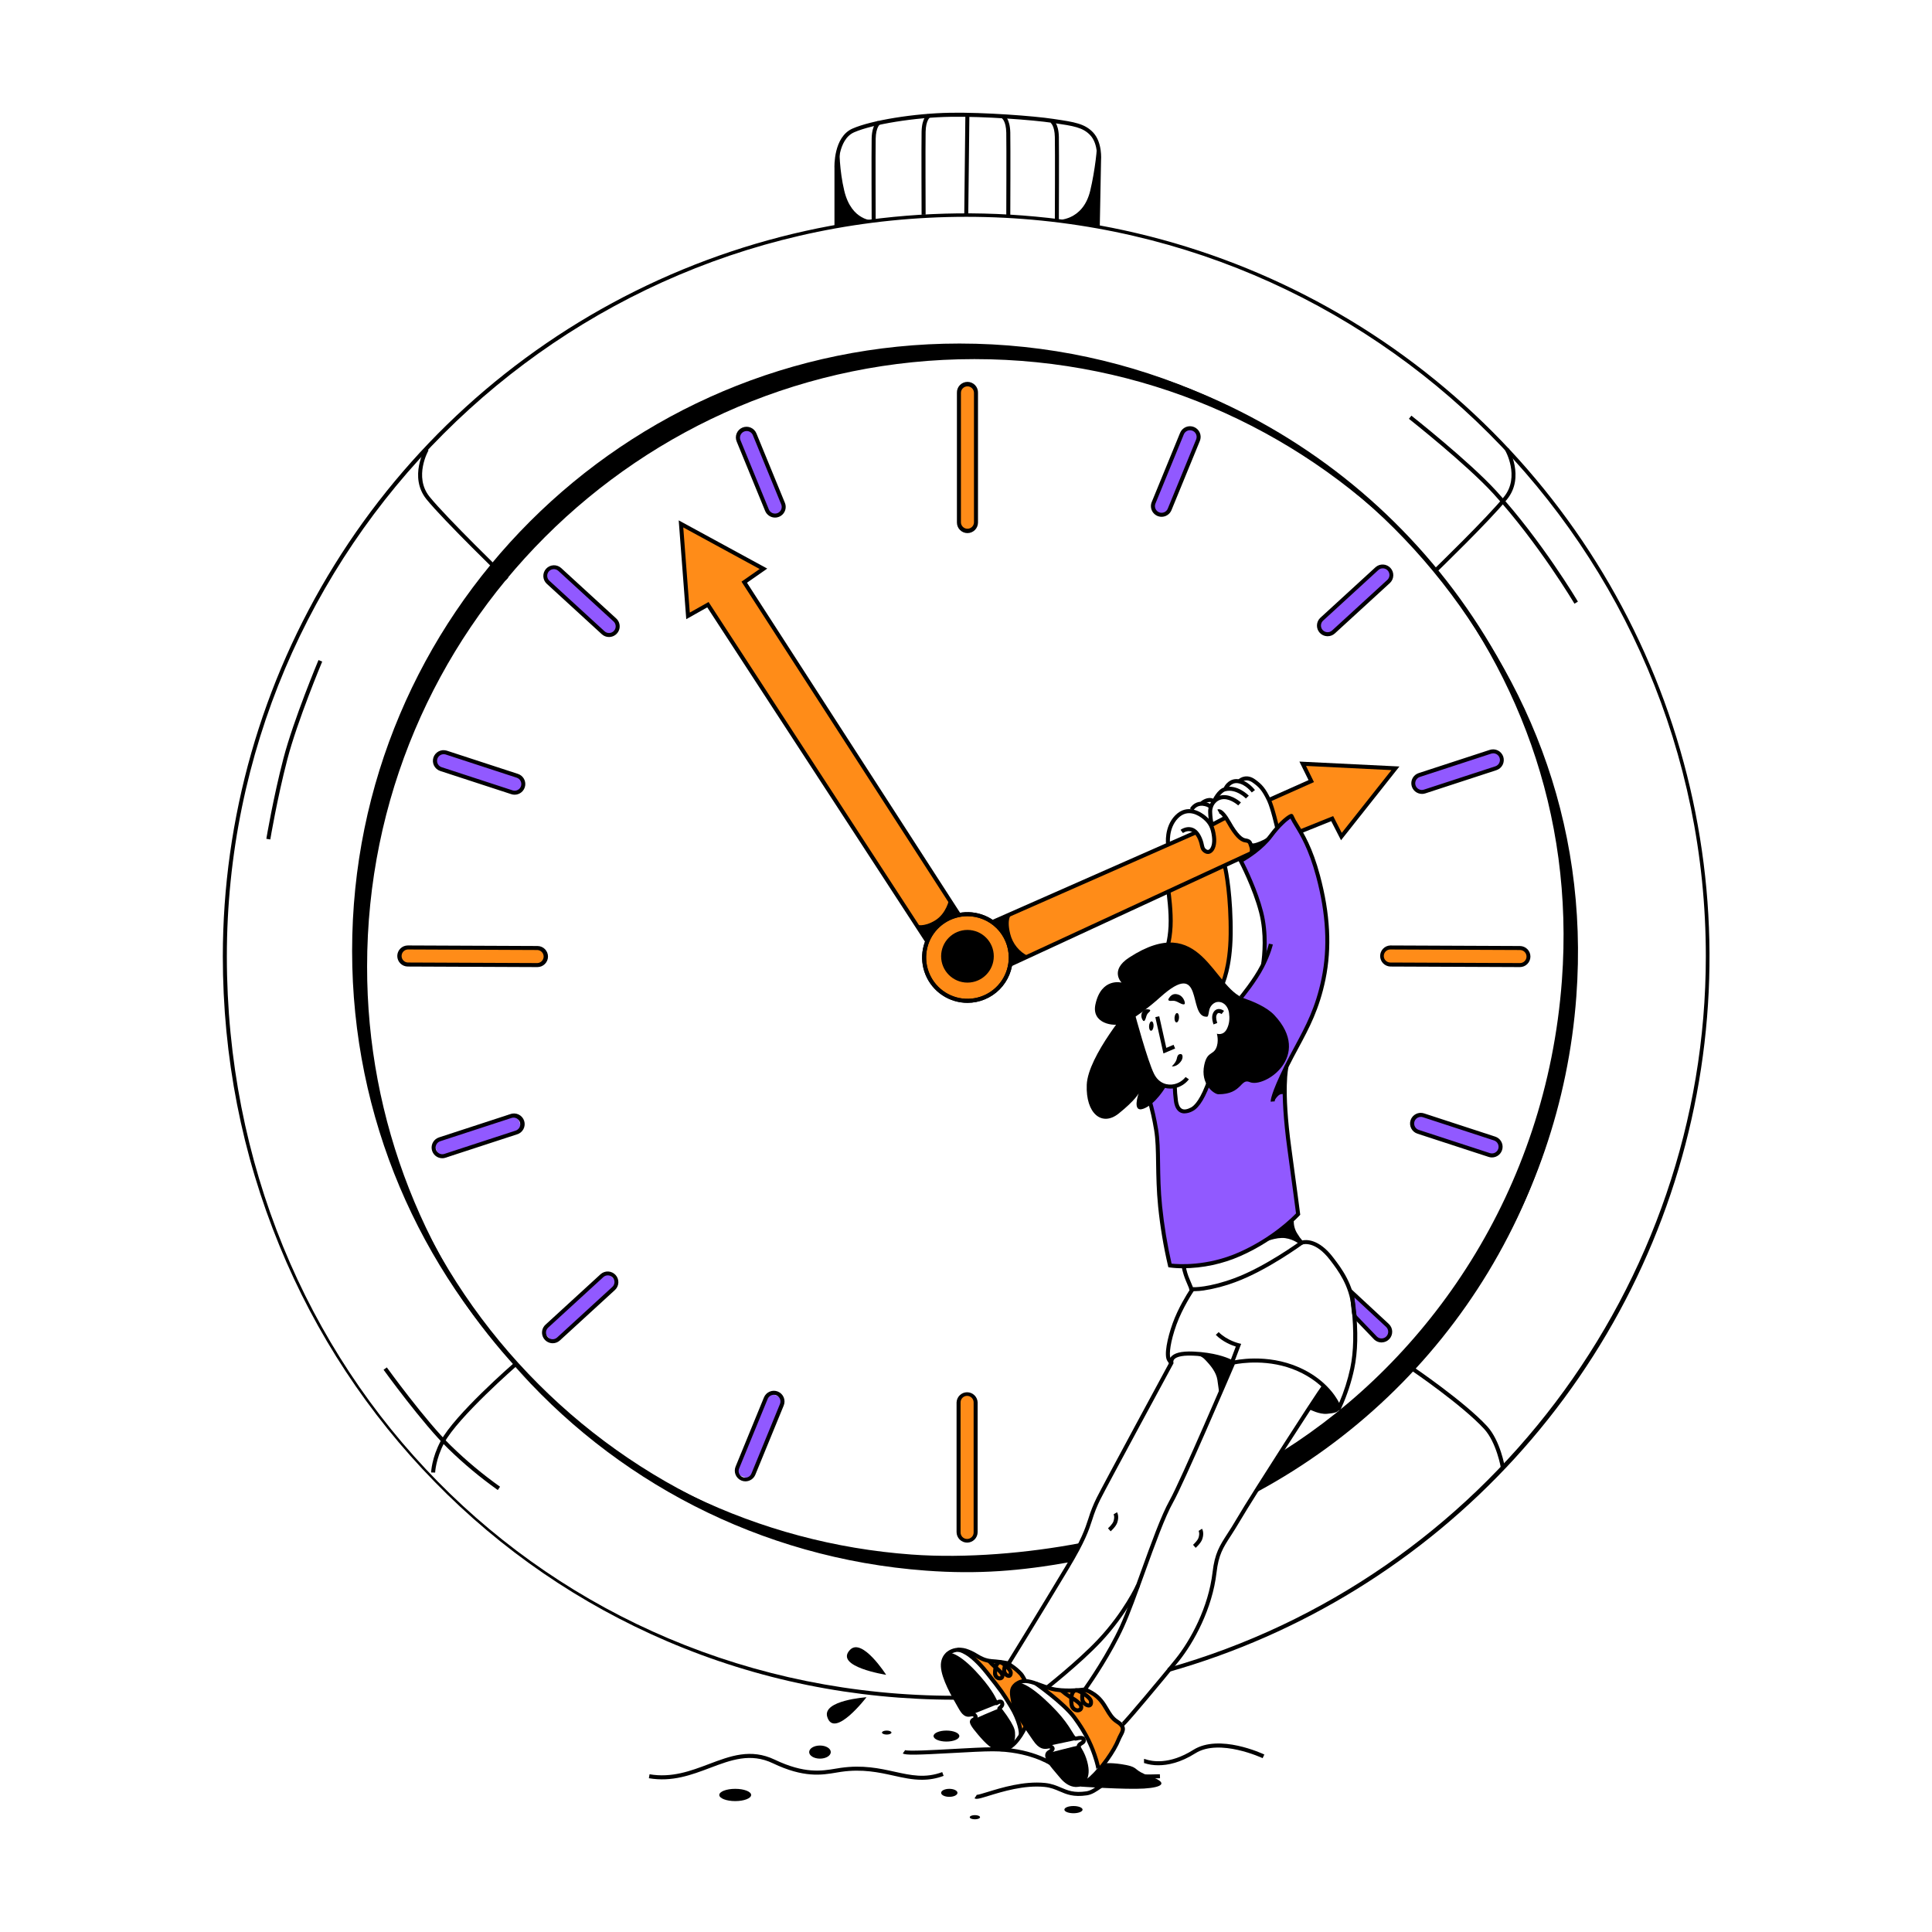 <svg version="1.1" id="Layer_1" xmlns="http://www.w3.org/2000/svg" xmlns:xlink="http://www.w3.org/1999/xlink" x="0px" y="0px" viewBox="0 0 3000 3000" style="enable-background:new 0 0 3000 3000;" xml:space="preserve">
<path style="fill:#9159FF;" d="M1822.07,1686.86c-2.15,0.27-14.32-2.16-15.26-0.84c-0.93,1.33-22.48,29.01-22.48,29.01
	s8.87,10.77,10.35,35.42c1.48,24.64,2.63,57.64,4.37,86.73c1.75,29.09,4.12,54.64,6.92,71.67c2.81,17.02,10.58,55.27,10.58,55.27
	s37.11,3.94,60.76-1.88c23.65-5.83,51.82-12.47,70-25.76c18.18-13.29,38.62-26.22,48.53-32.71c9.91-6.5,18.98-17.47,18.98-17.47
	s0.33-29.88-3.71-48.48c-4.03-18.61-10.53-61.78-12.6-85.1c-2.07-23.32-4.54-60.06-4.54-60.06s2.54-34.28,6.02-41.04
	c3.47-6.76,24.6-49.15,34.97-71.85c10.38-22.7,21.44-60.76,23.25-76.34c1.81-15.58,3.54-59.78-0.87-92.92
	c-4.41-33.14-12.75-71.9-19.73-84.37c-6.98-12.46-32.96-59.2-32.96-59.2s-14.98,10.75-22.83,20.52
	c-9.58,11.28-20.12,21.7-31.5,31.16c-8.43,6.74-23.11,17.95-23.11,17.95s17.38,34.46,24.14,57.42c6.76,22.97,9.42,28.27,11.48,59.49
	c2.06,31.22,3.83,34.15-1.17,41.8s-24.15,43.62-25.61,43.87c-1.47,0.25,6.46-12.66-1.56,0.3c-8.02,12.96-9.35,15.3-9.35,15.3
	s33.87-0.42,46.52,21.72c12.65,22.13,23.86,39.23,10.91,64.54c-12.95,25.32-15.3,33.28-32.24,30.63
	c-16.93-2.65-16.34-2.94-25.47,1.17c-9.13,4.11-31.16,19.73-37.09,10.91c-5.94-8.82-8.51-6.98-13.53,3.72
	c-5.01,10.7-10.02,28.76-22.39,34.45c-12.37,5.68-20.75,5.98-23.91-1.37c-3.16-7.36-5.53-34.75-5.53-34.75L1822.07,1686.86z"></path>
<path style="fill:#FF8C18;" d="M1814.2,1384.24c0,0,1.99,28.25,1.96,49.03c0.1,11.55-0.8,23.09-2.71,34.48
	c0,0,29.93-3.27,42.38,10.56c12.44,13.84,42.06,50.59,43.01,47.97c0.95-2.61,1.92-7.79,6.53-31.16s6.23-41.1,5.44-63.22
	c-0.8-22.12-2.21-44.68-4.01-57.55c-1.79-12.87-4.83-28.59-4.83-28.59s33.2-17.14,34.06-16.14s13.59-14.94,5-20.71
	c-8.58-5.76-8.13-1.4-13.86-6.73c-5.74-5.32-23.92-37.9-23.92-35.35c0,2.56-21.81,10.41-21.81,12.16c0,1.74,6.62,18.88,3.89,29.89
	c-2.72,11.02-5.04,15.8-10.9,12.79c-5.86-3-8.84-10.57-11.78-20.59c-2.94-10.02-6.86-9.83-6.86-9.83l-314.71,140.62
	c0,0-13.38-9.66-25.33-10.91c-7.97-0.79-15.98-0.97-23.98-0.54l-336.1-516.411c0,0,31.45-19.864,29.79-20.768l-128.02-69.72
	l10.9,142.821l30.6-16.826l340.86,522.234c0,0-13.56,24.48-1.4,46.31c12.15,21.82,26.2,37.15,42.06,42.42s24.93,5.33,40.04,0
	c15.11-5.33,27.09-12.99,30.91-18.88c3.82-5.89,11.78-12.65,13.26-20.6c0.78-4.45,1.87-8.83,3.24-13.13L1814.2,1384.24z"></path>
<path style="fill:#FF8C18;" d="M1970.45,1242.15l64.62-28.82c1.03-0.45-12.23-27.37-12.23-27.37s143.11,8.16,143.09,8.19
	L2082.9,1299l-14.72-29.6l-49.09,21.66c0,0-13.54-25.27-14.49-24.21c-0.95,1.06-19.71,16.95-19.71,16.95s-3.27-7.18-5.62-14.41
	C1976.91,1262.16,1970.45,1242.15,1970.45,1242.15z"></path>
<path style="fill:#FF8C18;" d="M1500.48,2566.69c0,0,3.52-0.79,17.48,5.31c13.96,6.11,17.62,4.8,30.73,6.72
	c13.1,1.91,14.86,3.24,21.93,7.06c7.08,3.81,18.47,16.23,20.77,20.42c2.31,4.19-7.79,1.15-11.39,7.45
	c-4.52,7.42-6.72,16.01-6.32,24.69c0.32,11.03,19.07,42.07,18.69,42.74c-0.37,0.67-5.93,11-5.93,11s-10.1-32.28-14.32-38.52
	c-4.22-6.23-32.94-45.55-39.42-54.68C1526.22,2589.75,1500.48,2566.69,1500.48,2566.69z"></path>
<path style="fill:#FF8C18;" d="M1613.65,2615.89c0,0,16.44,10.91,26.49,20.26c10.05,9.34,35.6,39.83,44.45,55.37
	c7.28,13.12,13.18,26.96,17.6,41.3c3.91,11.78,3.87,13.94,4.07,13.71s14.41-15.92,20.25-22.84c5.85-6.92,11.98-27.3,14.43-34.01
	c2.45-6.72,5.45-8.46,1.28-11.23c-4.18-2.78-5.44-0.83-13.88-10.33c-8.45-9.51-6.95-15.58-17.61-25.93
	c-10.66-10.34-27.06-17.87-27.06-17.87s-23.7,3.97-35.04,0.14s-25.32-5.44-29.43-7.21
	C1615.09,2615.47,1613.65,2615.89,1613.65,2615.89z"></path>
<path style="fill:#FF8C18;" d="M1514.97,2180.08c0-7.79-6.31-14.1-14.1-14.1s-14.1,6.31-14.1,14.1v198.08
	c0,7.79,6.31,14.1,14.1,14.1s14.1-6.31,14.1-14.1V2180.08z"></path>
<path style="fill:#FF8C18;" d="M1514.97,611.715c0-7.787-6.31-14.1-14.1-14.1s-14.1,6.313-14.1,14.1v198.082
	c0,7.787,6.31,14.1,14.1,14.1s14.1-6.313,14.1-14.1V611.715z"></path>
<path style="fill:#FF8C18;" d="M634.835,1470.71c-7.787,0-14.1,6.31-14.1,14.1c0,7.79,6.313,14.1,14.1,14.1h198.082
	c7.787,0,14.1-6.31,14.1-14.1c0-7.79-6.313-14.1-14.1-14.1H634.835z"></path>
<path style="fill:#FF8C18;" d="M2160.54,1470.71c-7.79,0-14.1,6.31-14.1,14.1c0,7.79,6.31,14.1,14.1,14.1h198.08
	c7.79,0,14.1-6.31,14.1-14.1c0-7.79-6.31-14.1-14.1-14.1H2160.54z"></path>
<path style="fill:#9159FF;" d="M1208.9,2168.46l-7.2-2.95c-5.14-2.11-11.02,0.35-13.13,5.49l-43.99,107.27
	c-2.11,5.15,0.35,11.03,5.49,13.14l7.19,2.95c5.14,2.11,11.02-0.35,13.13-5.5l44-107.27
	C1216.5,2176.45,1214.04,2170.57,1208.9,2168.46z"></path>
<path style="fill:#9159FF;" d="M953.916,1986.92l-5.254-5.73c-3.757-4.09-10.124-4.37-14.221-0.61l-85.456,78.36
	c-4.097,3.76-4.373,10.12-0.616,14.22l5.254,5.73c3.757,4.1,10.124,4.37,14.22,0.62l85.457-78.37
	C957.397,1997.39,957.672,1991.02,953.916,1986.92z"></path>
<path style="fill:#9159FF;" d="M807.193,1743.92l-2.704-7.29c-1.933-5.21-7.725-7.87-12.936-5.93l-108.709,40.32
	c-5.211,1.93-7.869,7.72-5.936,12.93l2.703,7.29c1.933,5.21,7.725,7.87,12.937,5.94l108.708-40.32
	C806.468,1754.93,809.126,1749.13,807.193,1743.92z"></path>
<path style="fill:#9159FF;" d="M809.345,1224.97l2.412-7.39c1.725-5.28-1.16-10.96-6.444-12.69l-114.16-37.27
	c-5.284-1.72-10.966,1.16-12.691,6.45l-2.413,7.39c-1.725,5.28,1.16,10.96,6.444,12.69l114.16,37.27
	C801.938,1233.14,807.62,1230.26,809.345,1224.97z"></path>
<path style="fill:#9159FF;" d="M951.916,983.5l5.255-5.73c3.756-4.097,3.481-10.464-0.616-14.221l-88.511-81.162
	c-4.097-3.756-10.464-3.481-14.22,0.616l-5.255,5.73c-3.756,4.097-3.481,10.464,0.616,14.22l88.511,81.162
	C941.793,987.872,948.16,987.596,951.916,983.5z"></path>
<path style="fill:#9159FF;" d="M1204.42,799.763l7.19-2.95c5.15-2.109,7.6-7.988,5.5-13.131l-45.57-111.108
	c-2.11-5.143-7.99-7.602-13.13-5.492l-7.2,2.95c-5.14,2.109-7.6,7.988-5.49,13.13l45.57,111.108
	C1193.4,799.413,1199.28,801.872,1204.42,799.763z"></path>
<path style="fill:#9159FF;" d="M1795.59,795.521l7.2,2.95c5.14,2.109,11.02-0.35,13.13-5.493l45.57-111.108
	c2.1-5.143-0.35-11.021-5.5-13.131l-7.19-2.95c-5.14-2.109-11.02,0.35-13.13,5.493L1790.1,782.39
	C1787.99,787.533,1790.45,793.412,1795.59,795.521z"></path>
<path style="fill:#9159FF;" d="M2049.85,976.669l5.26,5.73c3.76,4.097,10.12,4.373,14.22,0.616l88.51-81.162
	c4.1-3.757,4.37-10.123,0.62-14.22l-5.26-5.73c-3.76-4.097-10.12-4.373-14.22-0.616l-88.51,81.162
	C2046.37,966.206,2046.1,972.572,2049.85,976.669z"></path>
<path style="fill:#9159FF;" d="M2195.64,1216.28l2.41,7.39c1.73,5.29,7.41,8.17,12.69,6.45l114.16-37.27
	c5.29-1.73,8.17-7.41,6.45-12.69l-2.42-7.39c-1.72-5.29-7.4-8.17-12.69-6.45l-114.16,37.27
	C2196.8,1205.32,2193.91,1211,2195.64,1216.28z"></path>
<path style="fill:#9159FF;" d="M2195.87,1737.05l-2.41,7.39c-1.73,5.28,1.16,10.96,6.44,12.69l114.16,37.27
	c5.28,1.72,10.97-1.16,12.69-6.45l2.41-7.39c1.73-5.28-1.16-10.96-6.44-12.69l-114.16-37.27
	C2203.28,1728.88,2197.59,1731.76,2195.87,1737.05z"></path>
<path style="fill:#9159FF;" d="M2103.27,2046.26l33.71,33.7c1.89,1.89,4.45,2.94,7.12,2.94c2.67,0,5.23-1.05,7.12-2.94l5.48-5.48
	c1.89-1.89,2.95-4.45,2.95-7.12c0-2.67-1.06-5.23-2.95-7.12l-55.24-51.42C2097.55,2004.94,2103.22,2038.3,2103.27,2046.26z"></path>
<path d="M1482.6,2639.29c-155.8,0-306.01-30.52-446.62-90.72c-135.379-57.91-257.995-141.98-360.809-247.39
	c-103.38-105.57-185.31-230.18-241.254-366.94C375.586,1792.23,346,1641.04,346,1484.89c0.122-214.73,60.137-425.16,173.297-607.646
	c113.16-182.487,274.98-329.791,467.267-425.353c192.286-95.562,407.416-135.593,621.206-115.594
	c213.79,20,417.77,99.237,588.99,228.805c171.23,129.568,302.92,304.329,380.27,504.638c77.35,200.31,97.3,418.22,57.59,629.24
	c-39.7,211.02-137.48,406.79-282.34,565.28c-144.87,158.5-331.07,273.45-537.68,331.92l-1.68-6
	c492.15-138.83,835.89-593.34,835.89-1105.29c0-633.183-515.13-1148.238-1148.33-1148.238
	c-633.194,0-1148.232,515.133-1148.232,1148.318c0,643.83,496.514,1148.23,1130.362,1148.23L1482.6,2639.29z"></path>
<path d="M1500.48,2431.13c-187.29,0.1-370.41-55.35-526.18-159.34c-155.772-103.99-277.2-251.85-348.922-424.87
	c-71.721-173.02-90.513-363.42-53.999-547.12c36.514-183.7,126.695-352.446,259.132-484.883S1131.69,592.3,1315.39,555.785
	c183.7-36.514,374.11-17.722,547.12,54c173.02,71.721,320.88,193.149,424.87,348.921c103.99,155.774,159.45,338.884,159.34,526.184
	c0,173.93-46.98,343.52-135.91,490.44c-86.83,143.31-210.26,260.9-357.61,340.68l-2.96-5.48
	c302.41-163.75,490.25-480.11,490.25-825.64c0-518.327-421.68-940.011-940.01-940.011c-518.323,0-939.992,421.684-939.992,940.011
	c0,518.33,421.684,940.01,939.992,940.01c55.97,0.01,111.82-4.94,166.91-14.77l1.09,6.14
	C1613.03,2426.17,1556.81,2431.14,1500.48,2431.13z"></path>
<path d="M570.037,1500.75c0-520.882,422.214-943.127,943.123-943.127c260.93,0,497.09,105.943,667.85,277.197
	c-172.22-185.4-418.13-301.377-691.12-301.377c-520.869,0-943.129,422.214-943.129,943.127c0,259.95,105.179,495.33,275.28,665.91
	C659.779,1968.22,569.711,1738.86,570.037,1500.75z"></path>
<path d="M1676.91,2396.17c-79.66,15.25-176.76,23.96-261.49,17.71c-237.49-17.19-459.597-123.87-621.453-298.51
	c157.59,182.15,384.603,304.39,643.853,323.5c81.02,5.99,147.71,0.41,224.15-13.32L1676.91,2396.17z"></path>
<path d="M2196.9,848.903c158.17,182.877,247.63,412.977,228.43,673.187c-24.26,329.11-207.61,588.59-433.04,730.79l-36.71,57.82
	c273.18-148.01,467.62-430.78,492.16-763.6C2467.82,1274.84,2369.09,1034.29,2196.9,848.903z"></path>
<path d="M1817.19,1690.37c-12.67,0-24.18-7.27-30.6-19.86c-10.36-20.26-29.45-91.22-30.26-94.23l6.02-1.56
	c0.2,0.73,19.72,73.23,29.8,93.03c7.7,15.1,21.21,18.02,31.27,15.73c6.94-1.59,13.14-5.5,17.56-11.09l5.14,3.54
	c-5.29,6.9-12.83,11.73-21.31,13.65C1822.3,1690.12,1819.75,1690.39,1817.19,1690.37z"></path>
<path d="M1839.37,1728.85c-2.37,0.06-4.73-0.48-6.85-1.55c-5.22-2.76-8.57-8.89-9.68-17.73c-0.98-7.62-1.58-15.29-1.79-22.97h6.23
	c0.21,7.44,0.79,14.86,1.75,22.23c0.59,4.68,2.17,10.77,6.39,13c3.24,1.71,7.9,1.01,13.82-2.06c5.08-2.62,15.31-12.15,26.76-46.35
	c0.21-0.69,0.45-1.37,0.74-2.03l2.78,1.39l2.87,1.23c0,0.2-0.23,0.67-0.47,1.39c-9.34,27.67-19.3,44.46-29.82,49.85
	C1848.2,1727.44,1843.84,1728.68,1839.37,1728.85z"></path>
<path d="M1884.35,1590.72c-0.37-1-3.66-9.91-1.23-16.36c1.86-4.87,4.8-6.63,6.97-7.24c5.15-1.45,10.03,2.16,10.56,2.57l-3.79,4.94
	c-0.74-0.56-3.27-2.03-5.09-1.56c-1.12,0.31-2.07,1.56-2.82,3.44c-1.36,3.59,0.42,9.82,1.23,11.92L1884.35,1590.72z"></path>
<path d="M1806.58,1635.79l-12.59-56.38l6.08-1.35l10.96,49.07l11.28-4.77l2.43,5.74L1806.58,1635.79z"></path>
<path d="M1929.57,1550.65l-4.82-3.96c0.22-0.25,21.71-26.48,32.32-47.41c10.61-20.92,13.24-33.82,13.25-33.95l6.13,1.22
	c-0.11,0.56-2.87,13.93-13.82,35.55C1951.67,1523.73,1930.47,1549.56,1929.57,1550.65z"></path>
<path d="M1973.16,1710.72c-0.2-1.56-0.11-12.01,21.81-56.26c5.35-10.77,10.69-20.69,15.85-30.3c17.13-31.86,31.94-59.39,41.3-104.67
	c10-48.3,7.21-100.21-8.49-158.73c-11.3-42.06-24.43-63.66-33.13-77.9c-2.44-3.83-4.68-7.78-6.73-11.84
	c-4.67,3.12-15.83,12.33-27.95,28.7c-14.24,19.23-37.19,33.61-45.01,38.17c4.97,9.79,22,44.54,30.52,77.9
	c8.7,34.01,5.18,68.3,3.26,81.47l-0.09,0.62l-6.23-0.76l0.1-0.75c1.86-12.81,5.29-46.12-3.11-79.04
	c-9.8-38.32-31.16-78.77-31.36-79.17l-1.45-2.73l2.72-1.48c0.28-0.16,29.47-16.06,45.62-37.89c15.19-20.53,30.83-32.84,34.88-32.23
	c0.59,0.07,1.14,0.3,1.61,0.67c0.46,0.36,0.82,0.85,1.03,1.4c2.1,4.79,4.61,9.4,7.49,13.77c8.88,14.58,22.28,36.61,33.81,79.55
	c15.97,59.48,18.7,112.35,8.58,161.61c-9.55,46.16-25.27,75.41-41.91,106.36c-5.14,9.55-10.45,19.45-15.76,30.12
	c-21.25,42.77-21.25,52.5-21.25,52.97h-1.75L1973.16,1710.72z"></path>
<path d="M1836.96,1969.33c-6.92,0.07-13.83-0.35-20.69-1.26l-2.04-0.32l-0.5-2c-7.1-30.42-12.24-61.25-15.39-92.32
	c-2.47-24.92-2.79-46.97-3.12-66.47c-0.3-20.13-0.56-37.52-3.12-52.56c-2.59-15.73-6.11-31.3-10.54-46.63
	c-0.31-1.07-1.14-3.92,1.66-4.89l2.82-0.98l1.14,2.84l-2.38,0.96l2.49-0.57c0,0.12,0.11,0.42,0.25,0.88
	c4.49,15.57,8.07,31.38,10.72,47.37c2.58,15.58,2.83,33.1,3.11,53.48c0.28,19.38,0.61,41.35,3.12,65.97
	c3.08,30.05,8,59.88,14.74,89.33c10,1.11,55.12,4.4,104.85-17.68c51.03-22.64,82.57-54.27,88.39-60.33
	c-0.99-7.57-5.74-44.18-13.37-99.8c-13.18-96.21-4.68-128.04-4.33-129.31l6.01,1.68c-0.09,0.31-8.44,32.33,4.5,126.82
	c8.56,62.43,13.5,100.93,13.54,101.27l0.19,1.42l-0.95,1.05c-0.33,0.38-33.79,37.3-91.45,62.9
	C1898.37,1962.69,1867.84,1969.21,1836.96,1969.33z"></path>
<path d="M1813.76,1477.25l-5.8-2.3c0.57-1.37,5.41-14.02,6.56-36.55c1.16-22.53-3.11-52.01-3.11-52.3l6.23-0.89
	c0.19,1.23,4.33,30.52,3.12,53.51C1819.54,1462.2,1814.34,1475.79,1813.76,1477.25z"></path>
<path d="M1898.58,1534.65l-5.62-2.68l0.1-0.2c2.37-4.57,14.26-29.85,14.8-81.02c0.6-57.35-6.91-97.29-8.81-104.1l6.01-1.67
	c1.93,6.98,9.64,47.75,9.04,105.83C1913.47,1502.09,1902.01,1527.87,1898.58,1534.65z"></path>
<path d="M1914.61,2120.08l-3.21-1.98c-0.19-0.11-19.12-11.39-58.86-13.07c-21.35-0.91-27.72,3.52-29.6,6.23
	c-0.52,0.76-0.86,1.64-0.97,2.56c-0.12,0.92-0.02,1.85,0.3,2.72l-5.44,2.96l-4.13-6.23c-5.73-8.6,0-35.54,8.2-58.42
	c8.53-23.8,22.63-46.09,26.48-51.95c-0.84-1.9-2.51-5.82-5.81-13.83c-5.7-13.81-6.67-22.3-6.7-22.66l6.23-0.67
	c1.2,7.22,3.3,14.25,6.24,20.94c5.35,12.97,6.35,15.05,6.4,15.13l0.78,1.56l-1,1.56c-0.17,0.25-17.28,25.61-26.73,52
	c-9.76,27.21-11.38,45.51-9.49,51.53c0.14-0.24,0.28-0.47,0.45-0.71c4.67-6.79,16.42-9.84,35.09-9.05
	c32.37,1.37,51.41,8.81,58.54,12.25l7.58-20.02c-6.33-1.96-20.16-7.23-31.07-18.14l4.46-4.3c13.05,13.04,31.28,17.37,31.47,17.42
	l3.47,0.8L1914.61,2120.08z"></path>
<path d="M1671.38,2774.76h-1.65c-8.22-0.54-16.01-5.14-23.19-13.66c-1.56-1.78-3.02-3.56-4.52-5.32
	c-11.31-13.24-20.25-23.69-18.94-31.58c0.22-1.28,0.73-2.5,1.49-3.57c0.76-1.06,1.75-1.95,2.89-2.58c1.29-0.71,2.49-1.59,3.55-2.62
	l-0.47-0.15l-0.37-0.1l-0.38-0.18c-0.82-0.05-1.65,0.03-2.46,0.23c-6.34,1.11-13.91,1.12-23.37-12.98
	c-2.01-2.99-4.31-6.23-6.74-9.81c-11.28-16.19-25.3-36.34-27.02-48.92c-0.23-1.7-0.54-3.42-0.84-5.07
	c-1.7-9.49-3.61-20.25,10.19-28.04c11.06-6.23,22.7-2,36.14,3.01c5.75,2.23,11.61,4.17,17.55,5.81c18.19,4.67,43.62,2.02,49.59,1.27
	c5.31-7.54,36.7-52.62,56.62-96.42c9.42-20.75,20.55-51.57,32.32-84.13c15.46-42.85,31.44-87.15,44.34-110.06
	c16.77-29.77,95.34-213.44,96.13-215.2l0.62-1.45l1.56-0.36c2.11-0.51,52.24-12.06,102.97,10.49
	c37.77,16.78,55.59,42.16,62.04,55.01c7.52-17.38,13.3-35.47,17.26-53.98c5.39-25.7,6.05-56.58,2.01-94.43
	c-3.66-34.28-21.03-57.17-32.51-72.28l-0.74-0.95c-23.24-30.6-42.06-24.58-42.84-24.3c-2.09,0.82-4.6,0.46-12.95-12.72
	c-4.44-6.56-6.87-14.26-7.01-22.18c0-0.55,0-1.25,0-1.45l6.09-1.33c0.14,0.85,0.22,1.71,0.22,2.57c0.09,6.81,2.2,13.44,6.05,19.06
	c2.03,3.49,4.41,6.75,7.12,9.75c5.75-1.26,25.77-2.93,48.29,26.83l0.72,0.95c11.92,15.66,29.91,39.32,33.76,75.39
	c4.16,39.04,3.49,69.66-2.12,96.36c-4.38,20.51-10.95,40.49-19.58,59.6c-0.31,0.71-0.64,1.44-0.83,1.9
	c-0.13,0.75-0.52,1.43-1.1,1.91l-1.9,1.56l-2.01-1.56c-0.45-0.28-0.79-0.68-1.01-1.16c-0.21-0.47-0.28-1-0.19-1.52
	c-1.26-5.31-16.72-37.62-61.31-57.42c-43.98-19.56-88.8-12.17-97.48-10.44c-8.07,18.83-79.46,185.4-95.79,214.31
	c-12.65,22.45-28.54,66.51-43.92,109.06c-11.81,32.72-22.98,63.69-32.51,84.68c-18.84,41.43-47.77,83.93-55.86,95.5
	c2.56,1.15,5.05,2.43,7.47,3.84c13.16,7.52,19.22,17.74,24.58,26.76c4.3,7.26,8.03,13.53,14.69,17.78
	c15.19,9.66,11,17.64,6.95,25.33c-1.16,2.08-2.2,4.21-3.11,6.41c-7.22,18.32-26.72,45.64-43.5,60.93
	C1687.88,2770.85,1679.48,2774.76,1671.38,2774.76z M1632.35,2709.33c1.26,0.25,2.42,0.86,3.34,1.74c0.93,0.89,1.59,2.01,1.91,3.26
	c0.62,4.06-3.68,7.15-6.96,9.09c-0.37,0.17-0.68,0.42-0.93,0.74c-0.24,0.31-0.41,0.68-0.48,1.07c-0.82,5.03,8.93,16.45,17.53,26.49
	c1.56,1.77,3.12,3.55,4.55,5.36c6.05,7.16,12.37,11.01,18.84,11.45c6.84,0.47,14.25-2.91,22.03-9.99
	c16.18-14.74,34.97-41.02,41.89-58.59c0.98-2.41,2.1-4.75,3.35-7.03c3.94-7.49,5.58-10.59-4.78-17.14
	c-7.92-5.03-12.19-12.23-16.72-19.85c-5.19-8.75-10.56-17.82-22.31-24.52c-2.76-1.56-4.77-2.59-6.23-3.21v0.27
	c-1.55-0.27-3.02-0.86-4.32-1.73c-7.16,0.87-32.45,3.44-51.41-1.56c-6.15-1.7-12.21-3.7-18.15-6c-12.47-4.67-22.36-8.3-30.91-3.44
	c-9.96,5.67-8.84,11.99-7.12,21.59c0.29,1.71,0.62,3.49,0.87,5.31c1.56,11.1,15.58,31.4,25.96,46.2c2.46,3.55,4.78,6.88,6.8,9.89
	c8.01,11.92,13.08,11.05,17.14,10.33c2.01-0.56,4.14-0.49,6.11,0.2V2709.33z"></path>
<path d="M1555.82,2719.39c-13.79,0-25.19-11.83-37.27-26.04c-11.18-13.13-12.99-17.46-12.46-20.83c0.24-1.05,0.73-2.04,1.42-2.88
	c0.69-0.83,1.56-1.5,2.55-1.95c0.36-0.21,0.72-0.43,1.08-0.68c0.33-0.19,0.6-0.47,0.78-0.81c-0.23-0.35-0.53-0.64-0.88-0.86
	c-0.35-0.22-0.74-0.36-1.15-0.42c-0.61,0.05-1.22,0.14-1.82,0.3c-5.41,1.2-11.75,1.43-18.7-10.91c-0.76-1.35-1.7-2.96-2.74-4.77
	c-8.58-14.8-24.54-42.36-25.63-61.66c-0.54-9.54,2.91-17.75,9.71-23.12c7.66-6.05,18.9-7.79,29.33-4.77
	c6.2,1.97,12.12,4.72,17.61,8.2c6.75,3.95,12.57,7.36,22.67,8.17c8.21,0.56,16.38,1.6,24.47,3.12
	c7.5-12.12,49.64-80.45,89.57-147.04c25.18-41.97,30.51-58.38,35.67-74.24c3.39-11.14,7.7-21.99,12.88-32.42
	c9.5-19.18,112.78-209.94,113.83-211.89l5.48,2.98c-1.04,1.91-104.28,192.58-113.73,211.65c-5.05,10.17-9.25,20.74-12.56,31.6
	c-5.27,16.18-10.7,32.93-36.24,75.5c-43.82,73.1-90.36,148.27-90.78,149.02l-1.22,1.98l-2.24-0.61c0,0-7.71-2.01-25.65-3.43
	c-11.51-0.92-18.52-5.03-25.31-9.02c-5.08-3.21-10.54-5.76-16.25-7.6c-8.51-2.54-17.59-1.12-23.68,3.69
	c-5.24,4.13-7.79,10.31-7.36,17.89c1.01,17.8,16.49,44.52,24.81,58.89c1.05,1.82,1.99,3.44,2.77,4.81c5.3,9.35,8.69,8.63,11.96,7.92
	c1.48-0.45,3.04-0.55,4.57-0.3c1.6,0.29,3.09,1.03,4.28,2.13c1.2,1.11,2.05,2.53,2.46,4.1c0.22,1.37,0.03,2.77-0.55,4.03
	c-0.59,1.26-1.53,2.31-2.72,3.03c-0.5,0.36-1.01,0.67-1.56,0.97c-0.34,0.19-0.67,0.41-0.99,0.65c0.09,1.04,1.56,4.49,11.01,15.58
	c16.25,19.09,26.99,27.75,40.6,22.09c14.29-5.92,26.02-32.14,26.15-32.4l5.68,2.52c-0.51,1.17-12.88,28.78-29.44,35.65
	C1562.94,2718.61,1559.4,2719.35,1555.82,2719.39z"></path>
<path d="M1571.57,2713.5l-5.67-2.57c0-0.1,4.25-9.46,4.25-15.75c0-6.76,0-8.59-5.76-18.45c-3.87-6.38-8.11-12.53-12.68-18.43
	c-2.26-2.99-2.65-3.51-2.9-4.24c-0.73-2.24,0.95-3.71,2.07-4.67c2.15-1.86,2.74-2.79,2.39-3.74c-0.04-0.13-0.1-0.24-0.16-0.36
	c-1.19,0.34-2.32,0.86-3.35,1.56l-0.95,0.54c-0.82,0.42-1.77,0.5-2.65,0.22c-1.65-0.54-2.29-1.85-3.55-4.47
	c-2.66-5.53-9.74-20.25-32.56-44.37c-27.17-28.79-38.75-26.49-38.95-26.49l-0.87-2.99l-1.02-2.94c1.47-0.49,15.05-3.93,45.29,28.04
	c23.48,24.93,30.87,40.17,33.66,45.93v0.13c1.03-0.65,2.19-1.07,3.4-1.25c1.21-0.18,2.44-0.11,3.62,0.2c0.9,0.34,1.7,0.88,2.36,1.58
	c0.66,0.69,1.15,1.53,1.44,2.44c1.75,4.67-1.29,8.07-3.31,9.93l0.88,1.18c4.73,6.09,9.1,12.45,13.11,19.04
	c6.23,10.81,6.6,13.79,6.6,21.59C1576.26,2702.97,1571.76,2713.05,1571.57,2713.5z"></path>
<path d="M1587.32,2696.49l-5.51-2.89c1.17-2.83-1.87-21.57-14.15-41.56l-2.52-4.13c-10.25-16.72-12.09-19.74-35.24-48.86
	c-26.49-33.23-41.49-34.28-43.13-34.28v-6.23c4.46,0,21.05,2.65,48,36.55c23.37,29.42,25.26,32.49,35.68,49.48l2.52,4.13
	C1584.94,2668.32,1590.52,2690.41,1587.32,2696.49z"></path>
<path d="M1588.62,2610.8c-1.58-3.21-3.42-6.27-5.52-9.16c-4.52-4.86-9.6-9.16-15.14-12.8c-2.36-1.55-4.05-2.68-4.68-4.97l5.97-1.79
	V2582c0.69,0.62,1.44,1.17,2.24,1.64c5.93,3.88,11.37,8.47,16.19,13.66c2.21,2.28,5.87,9.26,6.57,10.65L1588.62,2610.8z"></path>
<path d="M1624.06,2625.78l-3.83-4.92c0.51-0.4,52-40.6,84.72-75.34c40.01-42.49,59.21-84.57,59.3-84.98l5.76,2.36
	c-0.15,0.39-19.83,43.62-60.51,86.89C1676.44,2584.89,1624.58,2625.38,1624.06,2625.78z"></path>
<path d="M1742.23,2681.76c-0.4-0.02-0.79-0.12-1.15-0.29l-2.15-0.87l0.19-2.4l6.23,0.57l-3.12-0.29l1.56-2.62
	c-0.46-0.28-0.98-0.42-1.51-0.42s-1.06,0.14-1.51,0.42c4.81-3.57,63.58-73.79,84.46-99.71c23.71-29.49,51.3-80.41,57.64-134.86
	c3.43-29.43,10.91-40.93,23.18-59.97c4.2-6.48,8.93-13.82,14.32-23.09c11.2-19.3,45.34-73.1,73.56-117.02
	c57.89-90.14,59.77-91.16,60.57-91.59l2.94,5.5c0.26-0.12,0.49-0.29,0.67-0.5c-5.54,6.23-111.67,171.13-132.42,206.74
	c-5.46,9.35-10.26,16.81-14.48,23.37c-12.23,18.9-18.96,29.33-22.22,57.31c-6.48,55.76-34.71,107.87-58.96,138.03
	c-10.43,12.98-31.73,38.67-49.52,59.78C1749.51,2676.65,1744.71,2681.76,1742.23,2681.76z"></path>
<path d="M1674.3,2774.26l-0.7-6.23c0.35,0,9.35-1.46,10.5-16c0.61-7.96-2.68-22.22-10.14-34.09c-0.81-1.08-1.39-2.32-1.71-3.64
	s-0.37-2.69-0.14-4.02c0.75-3.12,3.47-4.82,5.47-6c0.8-0.41,1.54-0.94,2.19-1.56c0,0,0-0.16-0.15-0.45l-0.16-0.38
	c-0.68-0.2-2.76-0.51-7.79,0.72c-5.03,1.23-7.79-3.12-12.29-10.39c-6.24-10.52-13.55-20.37-21.81-29.39
	c-25.94-28.26-51.73-47.03-60.02-43.62l-2.35-5.76c17.64-7.22,58.88,36.38,66.99,45.18c8.57,9.3,16.14,19.46,22.6,30.33
	c2.1,3.43,4.48,7.31,5.51,7.62c6.61-1.65,11.03-1.45,13.52,0.62c0.96,0.79,1.61,1.9,1.83,3.12c1.88,5.3-2.59,7.99-4.77,9.35
	c-1.11,0.67-2.46,1.56-2.62,2.12c0.04,1.05,0.41,2.07,1.08,2.89c8.18,13.03,11.76,28.92,11.06,37.88
	C1688.79,2772.38,1674.9,2774.17,1674.3,2774.26z"></path>
<path d="M1705.59,2751.31c-0.71-0.01-1.4-0.25-1.96-0.68c-0.56-0.44-0.97-1.05-1.15-1.73l5.87-2.09c-0.32-0.57-0.81-1.02-1.4-1.29
	c-0.59-0.28-1.25-0.36-1.89-0.24c-0.64,0.12-1.22,0.44-1.67,0.91c-0.45,0.47-0.74,1.07-0.84,1.71c0-0.84-1.06-7.98-5.89-21.98
	c-4.67-13.61-12.46-32.39-30.77-57.17c-16.28-21.99-58.93-51.96-59.35-52.25l3.56-5.11c1.79,1.25,43.91,30.83,60.76,53.66
	c14.73,19.86,24.48,38.01,31.66,58.83c2.04,5.77,3.77,11.65,5.18,17.62c1.23,5.34,1.96,8.58-1.1,9.64
	C1706.28,2751.26,1705.94,2751.31,1705.59,2751.31z"></path>
<path d="M1673.34,2658.97c-1.26,0-2.5-0.21-3.69-0.61c-2.33-0.83-4.38-2.29-5.93-4.21c-1.55-1.93-2.53-4.24-2.84-6.69
	c-0.52-3.18-0.72-6.41-0.6-9.63c-5.1-3.3-9.98-6.94-14.58-10.91l4.05-4.67c3.68,3.13,7.52,6.06,11.51,8.77
	c0.64-2.95,2.21-5.61,4.48-7.6c1.33-1.01,2.92-1.62,4.59-1.78c1.67-0.16,3.35,0.15,4.85,0.89c1.12,0.48,2.35,1.06,3.63,1.7
	c0.23-0.87,0.4-1.42,0.42-1.56l5.93,1.9c0,0-0.34,1.12-0.71,2.82c6.14,3.88,11.92,8.96,12.62,13.74c0.98,6.73-2.22,9.68-5.53,10.18
	c-3.32,0.49-7.54-1.56-10.4-4.58c0.21,0.43,0.39,0.87,0.52,1.34c0.51,1.45,0.6,3.02,0.27,4.52c-0.34,1.5-1.09,2.88-2.17,3.98
	C1678.01,2658.17,1675.71,2659.03,1673.34,2658.97z M1666.52,2641.57c0.07,1.62,0.25,3.23,0.51,4.83c0.11,1.34,0.6,2.62,1.41,3.69
	c0.82,1.07,1.92,1.89,3.19,2.35c0.61,0.27,1.28,0.37,1.95,0.31c0.67-0.06,1.31-0.29,1.86-0.67c0.47-0.43,0.55-1.2,0.24-2.25
	c-0.41-1.41-2.4-3.92-9.16-8.28V2641.57z M1683.56,2634.29c-0.06,1.6,0.02,3.19,0.25,4.77c0.34,1.2,0.93,2.32,1.73,3.27
	c0.81,0.96,1.81,1.73,2.94,2.26c0.68,0.44,1.49,0.63,2.29,0.53c0,0,0.53-0.65,0.17-3.12c-0.29-1.72-3.16-4.7-7.37-7.72
	L1683.56,2634.29z M1666.89,2634.46c4.33,2.4,8.31,5.38,11.84,8.85c-0.53-1.04-0.89-2.15-1.08-3.3c-0.42-3.13-0.42-6.31,0-9.44
	c-1.55-0.84-3.19-1.56-4.86-2.34c-2.02-0.85-2.82-0.23-3.11,0c-1.28,0.95-2.26,3.16-2.79,6.22V2634.46z"></path>
<path d="M1552.33,2609.3c-1.56-0.01-3.09-0.39-4.47-1.1c-1.85-1.01-3.38-2.51-4.43-4.34c-1.04-1.82-1.56-3.91-1.49-6.01
	c-0.02-2.51,0.21-5.01,0.67-7.48c-3.57-3.19-6.91-6.61-10.02-10.25l4.68-4.04c2.31,2.73,4.77,5.33,7.36,7.79
	c0.93-2.06,2.46-3.79,4.38-4.98c1.28-0.7,2.73-1.02,4.19-0.94c1.45,0.09,2.85,0.58,4.04,1.42c0.67,0.42,1.37,0.89,2.09,1.39
	l0.23-0.48l5.56,2.8c0,0-0.31,0.65-0.71,1.68c4.37,3.9,8.19,8.65,8.16,12.67c0,5.89-3.26,7.99-6.23,7.99
	c-2.6-0.19-5.02-1.4-6.73-3.36c0.04,1.15-0.2,2.3-0.7,3.34c-0.51,1.04-1.26,1.93-2.2,2.61
	C1555.42,2608.87,1553.89,2609.33,1552.33,2609.3z M1548.25,2595.28c0,0.84-0.09,1.71,0,2.6c-0.08,0.97,0.12,1.94,0.58,2.79
	c0.45,0.86,1.13,1.57,1.97,2.06c0.36,0.22,0.77,0.36,1.19,0.4c0.43,0.04,0.85-0.03,1.25-0.19c0.31-0.2,0.24-0.9,0.21-1.18
	c-0.18-0.87-1.04-2.69-5.2-6.54V2595.28z M1562.58,2591.63c-0.11,0.84-0.18,1.68-0.18,2.53c0.14,1.47,0.84,2.84,1.94,3.83
	c0.52,0.52,1.14,0.93,1.83,1.2c0.17-0.58,0.26-1.19,0.25-1.79c0-1.11-1.42-3.32-3.84-5.83V2591.63z M1549.65,2588.22
	c2.34,1.9,4.51,3.98,6.51,6.23v-0.32c0.04-2.45,0.39-4.89,1.05-7.25c-1-0.75-2.07-1.56-3.12-2.18c-1.04-0.62-1.67-0.47-1.88-0.34
	c-1.27,0.95-2.18,2.28-2.62,3.8L1549.65,2588.22z"></path>
<path d="M1819.56,1655.85c0,0,6.62-6.03,7.79-12.08c1.16-6.04,3.28-6.88,5.65-7.06c4.13-0.31,3.99,6.24,1.56,10.16
	C1827.77,1657.33,1819.56,1655.85,1819.56,1655.85z"></path>
<path d="M1855.06,2004.94c-3.66,0-6.53-0.43-7.49-1.56l-1.39-1.77l1.23-1.98l5.21,3.44l-2.61-1.73l2.9-1.06
	c-0.15-0.38-0.38-0.74-0.68-1.03c-0.3-0.29-0.65-0.51-1.05-0.65c2.18,0.55,25.74,0.81,65.27-13.71
	c48.29-17.78,102.68-57.64,103.21-58l3.71,5.01c-0.56,0.41-55.57,40.75-104.77,58.83c-16.02,6.09-32.64,10.47-49.58,13.08
	C1864.4,2004.49,1859.74,2004.87,1855.06,2004.94z"></path>
<path d="M1878.54,1281.54c-1.47-6.59-2.3-13.31-2.48-20.07c-0.18-3.53,0.36-7.06,1.57-10.38c1.22-3.32,3.1-6.36,5.52-8.94
	c2.25-2.38,4.97-4.28,7.98-5.57c3.01-1.29,6.26-1.95,9.53-1.94c13.71,0,25.76,10.91,26.26,11.44l-4.23,4.58
	c-0.1-0.09-10.78-9.78-22.03-9.78c-2.43-0.01-4.84,0.48-7.08,1.44c-2.23,0.96-4.25,2.37-5.92,4.13c-1.84,1.97-3.27,4.29-4.19,6.82
	c-0.93,2.53-1.33,5.22-1.19,7.91c0.18,6.29,0.94,12.55,2.29,18.69L1878.54,1281.54z"></path>
<path d="M1887.91,1245.88l-5.71-2.53c0.81-1.82,8.18-17.88,18.98-20.73c20.25-5.35,37.24,12.2,37.95,12.94l-4.52,4.29
	c-0.14-0.14-15.17-15.58-31.84-11.2C1896.07,1230.48,1889.76,1241.75,1887.91,1245.88z"></path>
<path d="M1943.76,1230.5c-0.09-0.12-9.72-12.81-21.81-14.38c-10.91-1.42-15.69,8.91-15.88,9.35l-5.71-2.48
	c2.25-5.23,9.84-14.69,22.4-13.04c14.69,1.92,25.49,16.22,25.94,16.83L1943.76,1230.5z"></path>
<path d="M1980.25,1286.39c-0.08-0.32-7.08-31.16-12.62-42.83c-7.92-16.67-13.01-21.58-21.99-28.05
	c-10.68-7.79-17.83-1.12-18.69-0.34l-4.47-4.33c3.89-4.04,14.49-9.35,26.75-0.36c10.22,7.43,15.8,13.31,23.94,30.46
	c5.86,12.31,12.78,42.83,13.08,44.12L1980.25,1286.39z"></path>
<path d="M1875.58,1326.03c-1.72-0.01-3.41-0.48-4.89-1.35c-5.58-3.23-6.47-7.25-7.49-11.9c-0.82-4.3-2.27-8.45-4.3-12.31
	c-2.9-5.49-6.44-8.73-10.5-9.63c-5.96-1.32-11.47,2.66-11.52,2.71l-3.75-4.98c0.32-0.24,7.79-5.78,16.62-3.81
	c5.94,1.31,10.91,5.63,14.66,12.79c2.3,4.37,3.94,9.05,4.88,13.89c0.93,4.23,1.32,5.99,4.52,7.79c0.55,0.35,1.19,0.53,1.85,0.51
	c0.66-0.02,1.29-0.23,1.82-0.62c3.12-2.12,5.81-9.05,4.49-19.77c-1.67-13.4-5.17-20.37-13.91-27.63c-6.62-5.5-23.64-16.6-38.78-1.2
	c-15.58,15.94-12.47,39.98-12.37,40.22c-0.18-0.66-0.58-1.23-1.12-1.64c-0.54-0.41-1.19-0.64-1.87-0.64v6.23l-2.89-1.94
	c-0.77-1.84-3.64-28.84,13.81-46.59c19.29-19.64,41-4.38,47.19,0.76c10.03,8.34,14.26,16.63,16.13,31.66
	c1.55,11.94-1.3,21.82-7.23,25.73C1879.36,1325.4,1877.5,1326.01,1875.58,1326.03z"></path>
<path d="M1852.91,1258.81l-5.19-3.46l2.59,1.73l-2.6-1.71c5.33-8.7,14.25-12.19,24.52-9.74c5.22,1.24,8.46,3.11,9.93,5.81
	c0.39,0.65,0.64,1.38,0.74,2.14c0.09,0.75,0.02,1.52-0.2,2.25l-5.93-2.01c-0.16,0.44-0.11,0.63-0.1,0.66
	c0.02,0.03-0.68-1.56-5.93-2.79c-10.26-2.45-15.47,3.22-17.69,6.81L1852.91,1258.81z"></path>
<path d="M1868.29,1249.59l-4.1-4.68c4.47-3.89,15.01-9.42,22.92-2.55l-4.1,4.67C1877.23,1242,1868.37,1249.51,1868.29,1249.59z"></path>
<path d="M1502.26,1557.19c-13.92,0-27.53-4.12-39.11-11.86c-11.57-7.73-20.6-18.73-25.92-31.59c-5.33-12.86-6.73-27.01-4.01-40.67
	c2.72-13.65,9.42-26.2,19.26-36.04c9.85-9.84,22.39-16.55,36.04-19.26c13.66-2.72,27.81-1.33,40.67,4
	c12.87,5.33,23.86,14.35,31.59,25.93c7.74,11.57,11.87,25.18,11.87,39.1c-0.02,18.67-7.45,36.56-20.64,49.75
	C1538.81,1549.75,1520.92,1557.17,1502.26,1557.19z M1502.26,1422.65c-12.69,0-25.1,3.76-35.65,10.81
	c-10.55,7.05-18.77,17.07-23.63,28.79c-4.85,11.73-6.12,24.63-3.65,37.07c2.48,12.45,8.59,23.88,17.56,32.85
	c8.97,8.97,20.41,15.08,32.85,17.56c12.45,2.47,25.35,1.2,37.07-3.65c11.72-4.86,21.74-13.08,28.79-23.63
	c7.05-10.55,10.81-22.96,10.81-35.65c-0.02-17.01-6.78-33.31-18.81-45.34C1535.57,1429.43,1519.27,1422.67,1502.26,1422.65z"></path>
<path d="M1854.6,1290.14l-314.73,138.75l2.51,5.7l314.73-138.75L1854.6,1290.14z"></path>
<path d="M1569.92,1500.69l-2.62-5.66l373.2-172.65c0.52-2.32,0.37-4.73-0.45-6.95c-0.34-0.97-0.62-1.84-0.87-2.64
	c-1.12-3.55-1.29-4.09-6.23-4.81c-8.11-1.15-17.05-10.63-27.3-28.93c-8.79-15.69-13.02-16.22-13.06-16.22
	c0.31-0.01,0.6-0.11,0.85-0.28l-3.12-5.39c0.62-0.32,1.3-0.52,1.99-0.57c0.7-0.05,1.4,0.03,2.06,0.26
	c4.67,1.29,10.31,7.79,16.72,19.14c11.36,20.26,18.69,25.24,22.74,25.82c8.26,1.18,9.79,4.24,11.33,9.11
	c0.23,0.72,0.48,1.56,0.8,2.34c1.49,4.06,1.49,8.52,0,12.57l-0.47,1.11l-1.09,0.51L1569.92,1500.69z"></path>
<path d="M2082.34,1304.74l-15.19-29.65l-46.89,18.85l-2.32-5.78l52.17-20.97l13.37,26.08l77.14-97.43l-132.64-6.52l12.34,25.09
	l-68.61,30.6l-2.54-5.71l62.71-27.95l-14.16-28.77l155.3,7.62L2082.34,1304.74z"></path>
<path d="M1437.18,1463.56l-338.96-520.462l-32.59,18.353l-11.73-153.415l137.48,74.861l-31.47,21.952l331.18,512.981l-5.24,3.38
	l-334.44-518.028l28.13-19.615l-118.57-64.578l10.13,132.242l29.17-16.422l342.13,525.351L1437.18,1463.56z"></path>
<path d="M1502.26,1557.19c-13.92,0-27.53-4.12-39.11-11.86c-11.57-7.73-20.6-18.73-25.92-31.59c-5.33-12.86-6.73-27.01-4.01-40.67
	c2.72-13.65,9.42-26.2,19.26-36.04c9.85-9.84,22.39-16.55,36.04-19.26c13.66-2.72,27.81-1.33,40.67,4
	c12.87,5.33,23.86,14.35,31.59,25.93c7.74,11.57,11.87,25.18,11.87,39.1c-0.02,18.67-7.45,36.56-20.64,49.75
	C1538.81,1549.75,1520.92,1557.17,1502.26,1557.19z M1502.26,1422.65c-12.69,0-25.1,3.76-35.65,10.81
	c-10.55,7.05-18.77,17.07-23.63,28.79c-4.85,11.73-6.12,24.63-3.65,37.07c2.48,12.45,8.59,23.88,17.56,32.85
	c8.97,8.97,20.41,15.08,32.85,17.56c12.45,2.47,25.35,1.2,37.07-3.65c11.72-4.86,21.74-13.08,28.79-23.63
	c7.05-10.55,10.81-22.96,10.81-35.65c-0.02-17.01-6.78-33.31-18.81-45.34C1535.57,1429.43,1519.27,1422.67,1502.26,1422.65z"></path>
<path d="M1502.26,1525.79c22.58,0,40.89-18.31,40.89-40.9s-18.31-40.9-40.89-40.9c-22.59,0-40.9,18.31-40.9,40.9
	S1479.67,1525.79,1502.26,1525.79z"></path>
<path d="M1901.84,1266.75l-21.74,11.37l2.88,5.52l21.75-11.37L1901.84,1266.75z"></path>
<path d="M1502.26,827.808c-4.34-0.004-8.5-1.729-11.57-4.796c-3.06-3.067-4.79-7.225-4.79-11.563V610.064
	c-0.1-2.208,0.25-4.413,1.03-6.482c0.78-2.069,1.97-3.958,3.5-5.555c1.53-1.597,3.36-2.868,5.4-3.736
	c2.03-0.868,4.22-1.315,6.43-1.315s4.4,0.447,6.43,1.315c2.03,0.868,3.87,2.139,5.4,3.736c1.52,1.597,2.71,3.486,3.49,5.555
	c0.78,2.069,1.13,4.274,1.04,6.482v201.385c-0.01,4.338-1.73,8.496-4.8,11.563C1510.75,826.079,1506.59,827.804,1502.26,827.808z
	 M1502.26,599.922c-2.69,0.004-5.27,1.074-7.16,2.976c-1.9,1.901-2.97,4.479-2.97,7.166v201.385c0.14,2.589,1.27,5.024,3.16,6.806
	c1.88,1.782,4.37,2.775,6.97,2.775c2.59,0,5.08-0.993,6.97-2.775c1.88-1.782,3.01-4.217,3.15-6.806V610.064
	c0-2.686-1.07-5.261-2.97-7.162C1507.52,601.002,1504.94,599.93,1502.26,599.922z"></path>
<path d="M834.567,1501.68l-201.385-0.85c-4.337-0.03-8.487-1.78-11.541-4.86c-3.054-3.08-4.764-7.24-4.755-11.58
	c0.029-4.32,1.763-8.46,4.827-11.51c3.063-3.06,7.208-4.78,11.532-4.79l201.385,0.86c4.337,0.03,8.487,1.77,11.541,4.85
	c3.054,3.08,4.764,7.25,4.755,11.59c-0.028,4.32-1.763,8.46-4.827,11.51C843.036,1499.95,838.892,1501.67,834.567,1501.68z
	 M633.182,1474.32c-2.588,0.15-5.024,1.28-6.806,3.16c-1.781,1.88-2.774,4.38-2.774,6.97c0,2.59,0.993,5.09,2.774,6.97
	c1.782,1.89,4.218,3.01,6.806,3.16l201.385,0.86c2.589-0.15,5.025-1.28,6.806-3.16c1.782-1.88,2.775-4.38,2.775-6.97
	c0-2.59-0.993-5.09-2.775-6.97c-1.781-1.89-4.217-3.01-6.806-3.16L633.182,1474.32z"></path>
<path d="M2360.26,1501.68l-201.5-0.85c-4.21-0.19-8.19-1.99-11.11-5.04c-2.92-3.05-4.55-7.1-4.55-11.32s1.63-8.28,4.55-11.32
	c2.92-3.05,6.9-4.86,11.11-5.04l201.39,0.86c4.34,0.02,8.49,1.77,11.54,4.85c3.05,3.08,4.76,7.25,4.74,11.58
	c-0.03,4.29-1.73,8.41-4.76,11.45C2368.65,1499.9,2364.55,1501.63,2360.26,1501.68z M2158.87,1474.33c-2.68,0-5.24,1.07-7.14,2.96
	s-2.97,4.45-2.99,7.13c0,2.69,1.05,5.26,2.94,7.17c1.89,1.91,4.46,2.99,7.15,3.01l201.38,0.85c2.69,0.01,5.26-1.05,7.17-2.95
	c1.91-1.89,2.99-4.46,3-7.14c0.01-2.69-1.04-5.27-2.93-7.17c-1.89-1.91-4.46-2.99-7.15-3.01l-201.38-0.85H2158.87z"></path>
<path d="M1501.73,2395.37c-4.34,0-8.51-1.73-11.58-4.8c-3.07-3.07-4.79-7.23-4.8-11.57v-201.45c0.19-4.21,1.99-8.19,5.04-11.11
	c3.05-2.92,7.1-4.55,11.32-4.55c4.22,0,8.28,1.63,11.32,4.55c3.05,2.92,4.86,6.9,5.04,11.11V2379c0,4.34-1.72,8.5-4.78,11.57
	C1510.22,2393.64,1506.06,2395.37,1501.73,2395.37z M1501.73,2167.49c-2.69,0-5.27,1.06-7.17,2.96c-1.9,1.9-2.97,4.48-2.98,7.17
	V2379c-0.07,1.38,0.13,2.76,0.61,4.05c0.47,1.3,1.21,2.48,2.15,3.48c0.95,1,2.09,1.8,3.36,2.35c1.27,0.54,2.63,0.82,4.01,0.82
	s2.75-0.28,4.01-0.82c1.27-0.55,2.41-1.35,3.36-2.35c0.95-1,1.68-2.18,2.16-3.48c0.47-1.29,0.67-2.67,0.6-4.05v-201.45
	c-0.02-2.67-1.1-5.22-2.99-7.11C1506.96,2168.56,1504.4,2167.5,1501.73,2167.49z"></path>
<path d="M799.076,1234.02c-1.741,0-3.472-0.28-5.126-0.82l-110.43-36.06c-4.148-1.38-7.58-4.36-9.547-8.26
	c-1.967-3.91-2.309-8.44-0.952-12.6c1.357-4.16,4.303-7.61,8.196-9.61c3.893-1.99,8.417-2.37,12.586-1.04l110.43,36.05
	c3.758,1.22,6.956,3.74,9.019,7.11s2.855,7.36,2.233,11.26c-0.622,3.91-2.617,7.46-5.626,10.02
	C806.851,1232.63,803.027,1234.03,799.076,1234.02z M795.96,1227.28c2.608,0.85,5.446,0.63,7.891-0.62
	c2.445-1.24,4.298-3.4,5.15-6.01c0.841-2.6,0.617-5.44-0.623-7.88c-1.241-2.44-3.397-4.3-5.999-5.16l-110.43-36.06
	c-2.585-0.77-5.368-0.5-7.757,0.75c-2.388,1.25-4.193,3.39-5.03,5.95c-0.837,2.56-0.64,5.35,0.55,7.77
	c1.189,2.42,3.277,4.28,5.818,5.19L795.96,1227.28z"></path>
<path d="M945.651,989.153c-4.139,0.012-8.129-1.541-11.171-4.347l-85.689-78.507c-3.136-2.996-4.972-7.103-5.115-11.438
	c-0.143-4.335,1.419-8.553,4.351-11.75c2.931-3.197,6.999-5.117,11.33-5.349c4.332-0.232,8.581,1.243,11.838,4.108l85.689,78.507
	c2.417,2.214,4.123,5.095,4.902,8.279s0.595,6.528-0.527,9.607c-1.123,3.08-3.135,5.757-5.78,7.693
	c-2.645,1.936-5.805,3.043-9.08,3.182L945.651,989.153z M938.687,980.21c1,0.921,2.172,1.636,3.449,2.103
	c1.276,0.468,2.633,0.68,3.991,0.623c1.359-0.056,2.693-0.38,3.926-0.952c1.234-0.572,2.342-1.381,3.263-2.381
	c0.921-1.001,1.635-2.173,2.103-3.45c0.468-1.276,0.679-2.633,0.623-3.991c-0.056-1.358-0.38-2.692-0.952-3.926
	c-0.572-1.233-1.381-2.342-2.382-3.263l-85.689-78.507c-2.029-1.844-4.703-2.813-7.443-2.696c-2.739,0.117-5.322,1.31-7.186,3.319
	c-1.845,2.027-2.814,4.701-2.694,7.439c0.12,2.738,1.318,5.318,3.332,7.175L938.687,980.21z"></path>
<path d="M1203.48,803.705c-3.29-0.012-6.5-0.996-9.23-2.828c-2.74-1.833-4.87-4.431-6.13-7.47l-44.08-107.501
	c-0.88-2.024-1.36-4.205-1.39-6.414s0.38-4.403,1.21-6.452c0.83-2.048,2.06-3.911,3.61-5.478c1.56-1.566,3.42-2.806,5.46-3.645
	c2.05-0.839,4.24-1.261,6.45-1.242c2.21,0.02,4.39,0.482,6.42,1.358c2.03,0.875,3.86,2.148,5.39,3.743
	c1.53,1.594,2.72,3.478,3.52,5.542l44.09,107.501c1.03,2.516,1.42,5.246,1.15,7.951c-0.28,2.705-1.21,5.301-2.72,7.559
	c-1.52,2.259-3.56,4.112-5.96,5.395c-2.39,1.284-5.07,1.959-7.79,1.966V803.705z M1159.36,669.298
	c-1.34-0.001-2.67,0.264-3.91,0.779c-2.54,1.042-4.56,3.049-5.61,5.579c-1.06,2.53-1.07,5.376-0.03,7.913l44.07,107.501
	c1.05,2.543,3.07,4.565,5.61,5.622c2.54,1.056,5.4,1.06,7.94,0.01c2.54-1.049,4.57-3.066,5.62-5.607c1.06-2.54,1.06-5.396,0.01-7.94
	l-44.07-107.5c-0.79-1.898-2.13-3.516-3.85-4.648C1163.43,669.874,1161.41,669.279,1159.36,669.298z"></path>
<path d="M2208.1,1232.79c-3.95,0.01-7.78-1.39-10.79-3.95c-3.01-2.55-5.01-6.11-5.63-10.01c-0.62-3.9,0.17-7.9,2.23-11.27
	c2.06-3.37,5.26-5.89,9.02-7.11l110.43-36.05c4.18-1.37,8.73-1.02,12.65,0.97s6.89,5.46,8.26,9.63c1.36,4.18,1.01,8.74-0.98,12.66
	c-1.99,3.92-5.45,6.89-9.63,8.25l-110.37,36.05C2211.62,1232.52,2209.87,1232.8,2208.1,1232.79z M2318.49,1169.8
	c-1.06,0.01-2.11,0.18-3.12,0.52l-110.43,36.06c-1.32,0.4-2.55,1.05-3.62,1.93c-1.07,0.88-1.95,1.96-2.59,3.18
	c-0.64,1.23-1.03,2.57-1.14,3.94c-0.12,1.38,0.04,2.76,0.47,4.08c0.43,1.31,1.12,2.52,2.02,3.57c0.91,1.04,2.01,1.89,3.25,2.5
	s2.59,0.97,3.97,1.05c1.38,0.07,2.76-0.12,4.06-0.59l110.43-36.05c2.38-0.74,4.42-2.31,5.73-4.43c1.31-2.12,1.82-4.64,1.43-7.1
	c-0.4-2.46-1.66-4.7-3.57-6.3c-1.91-1.6-4.34-2.46-6.83-2.42L2318.49,1169.8z"></path>
<path d="M2061.51,987.922h-0.73c-2.17-0.083-4.31-0.598-6.29-1.515c-1.97-0.918-3.74-2.219-5.21-3.829
	c-2.95-3.24-4.5-7.515-4.31-11.894c0.19-4.378,2.1-8.504,5.33-11.476l85.68-78.507c3.26-2.865,7.51-4.34,11.84-4.108
	c4.33,0.232,8.4,2.152,11.33,5.349c2.93,3.197,4.5,7.415,4.35,11.75c-0.14,4.335-1.98,8.442-5.11,11.438l-85.69,78.507
	C2069.64,986.423,2065.65,987.953,2061.51,987.922z M2147.2,882.509c-2.59-0.006-5.09,0.968-6.99,2.726l-85.69,78.507
	c-2.02,1.855-3.22,4.437-3.34,7.178c-0.12,2.74,0.86,5.415,2.71,7.436c1.87,2.009,4.45,3.201,7.18,3.318
	c2.74,0.117,5.41-0.852,7.44-2.695l85.69-78.507c1.53-1.409,2.6-3.249,3.08-5.278c0.47-2.029,0.32-4.153-0.44-6.094
	c-0.76-1.942-2.08-3.609-3.8-4.785S2149.29,882.509,2147.2,882.509z"></path>
<path d="M1803.7,802.475c-2.72-0.007-5.4-0.682-7.79-1.965c-2.4-1.284-4.44-3.136-5.96-5.395c-1.51-2.259-2.44-4.855-2.72-7.56
	c-0.27-2.704,0.12-5.435,1.15-7.951l44.08-107.501c1.67-4.062,4.89-7.295,8.94-8.989c4.06-1.694,8.62-1.711,12.68-0.047
	c4.06,1.674,7.3,4.889,9,8.942c1.69,4.054,1.71,8.614,0.05,12.683l-44.07,107.501c-1.25,3.043-3.38,5.645-6.12,7.476
	C1810.21,801.499,1806.99,802.476,1803.7,802.475z M1847.82,668.068c-2.06,0.001-4.06,0.611-5.77,1.754
	c-1.71,1.142-3.04,2.766-3.83,4.665l-44.07,107.501c-1.03,2.54-1.02,5.384,0.04,7.912c1.06,2.528,3.08,4.534,5.61,5.58
	c2.54,1.036,5.38,1.024,7.91-0.033c2.53-1.057,4.54-3.074,5.58-5.607l44.08-107.501c0.64-1.57,0.89-3.273,0.72-4.961
	c-0.17-1.688-0.75-3.309-1.69-4.719c-0.95-1.41-2.22-2.566-3.72-3.367C1851.19,668.492,1849.52,668.071,1847.82,668.068z"></path>
<path d="M2316.63,1797.28c-1.74,0-3.47-0.28-5.12-0.83l-110.43-36.05c-2.09-0.66-4.02-1.73-5.69-3.14
	c-1.67-1.42-3.04-3.14-4.04-5.09c-1-1.95-1.6-4.07-1.78-6.25c-0.17-2.18,0.09-4.38,0.77-6.46c0.68-2.08,1.76-4,3.19-5.66
	c1.42-1.66,3.16-3.02,5.12-4c1.95-0.99,4.08-1.57,6.26-1.73c2.18-0.16,4.37,0.12,6.45,0.81l110.43,36.06
	c3.76,1.22,6.96,3.74,9.02,7.11s2.85,7.36,2.23,11.26c-0.62,3.9-2.62,7.46-5.62,10.02
	C2324.41,1795.89,2320.58,1797.29,2316.63,1797.28z M2206.23,1734.29c-1.62,0.01-3.22,0.4-4.67,1.14c-1.82,0.93-3.32,2.37-4.32,4.15
	c-1,1.78-1.45,3.82-1.29,5.86c0.16,2.03,0.91,3.97,2.17,5.58c1.26,1.61,2.96,2.81,4.9,3.45l110.43,36.06
	c2.61,0.85,5.45,0.63,7.89-0.61c2.45-1.24,4.3-3.4,5.15-6.01c0.85-2.6,0.62-5.44-0.62-7.88c-1.24-2.45-3.4-4.3-6-5.16l-110.43-36.06
	C2208.41,1734.46,2207.32,1734.29,2206.23,1734.29z"></path>
<path d="M2145.24,2084.56c-4.15,0.01-8.14-1.54-11.19-4.35l-0.14-0.13l-32.03-33.34c-2.49-3.47-3.41-12.86-5.73-39.52l-0.71-8.06
	l61.03,56.62c3.22,2.97,5.13,7.1,5.32,11.48c0.18,4.38-1.37,8.65-4.32,11.89c-1.47,1.61-3.24,2.91-5.21,3.83
	c-1.98,0.92-4.11,1.43-6.29,1.51L2145.24,2084.56z M2138.34,2075.68c2.02,1.81,4.68,2.76,7.4,2.63c2.72-0.13,5.28-1.32,7.13-3.32
	c1.86-2.02,2.83-4.7,2.72-7.44c-0.12-2.74-1.32-5.32-3.34-7.17l-49.17-45.64c1.31,14.82,2.44,25.94,3.8,28.25L2138.34,2075.68z"></path>
<path d="M686.807,1798.51c-3.951,0.01-7.775-1.39-10.783-3.95c-3.009-2.56-5.004-6.11-5.626-10.02c-0.622-3.9,0.17-7.89,2.233-11.26
	s5.261-5.89,9.019-7.11l110.43-36.05c2.101-0.83,4.349-1.22,6.605-1.14c2.256,0.07,4.474,0.61,6.516,1.57
	c2.042,0.96,3.867,2.33,5.362,4.02c1.494,1.69,2.627,3.67,3.33,5.82c0.702,2.14,0.959,4.41,0.754,6.66
	c-0.204,2.25-0.866,4.43-1.944,6.41c-1.078,1.99-2.55,3.73-4.326,5.12c-1.775,1.4-3.817,2.41-5.999,2.99l-110.43,36.05
	C690.292,1798.19,688.557,1798.49,686.807,1798.51z M794.012,1736.04l-110.43,36.05c-2.61,0.85-4.774,2.7-6.017,5.15
	c-1.244,2.45-1.464,5.29-0.613,7.9c0.851,2.61,2.704,4.77,5.151,6.01c2.447,1.25,5.288,1.47,7.897,0.62l110.43-36.07
	c1.324-0.4,2.555-1.05,3.622-1.93c1.066-0.88,1.946-1.96,2.587-3.18c0.642-1.23,1.032-2.57,1.147-3.94
	c0.115-1.38-0.046-2.76-0.475-4.08c-0.428-1.31-1.116-2.52-2.021-3.57c-0.905-1.04-2.01-1.89-3.25-2.5
	c-1.239-0.61-2.588-0.97-3.967-1.04C796.694,1735.38,795.313,1735.57,794.012,1736.04z"></path>
<path d="M858.186,2085.79c-3.336-0.01-6.592-1.02-9.344-2.9c-2.752-1.89-4.872-4.56-6.082-7.67c-1.21-3.1-1.454-6.5-0.701-9.75
	c0.754-3.25,2.47-6.2,4.925-8.46l85.689-78.51c3.256-2.86,7.506-4.34,11.837-4.1c4.331,0.23,8.399,2.15,11.331,5.35
	c2.931,3.19,4.493,7.41,4.351,11.75c-0.143,4.33-1.98,8.44-5.115,11.43l-85.689,78.51
	C866.331,2084.24,862.333,2085.8,858.186,2085.79z M943.797,1980.39c-2.585-0.01-5.078,0.96-6.98,2.71l-85.689,78.51
	c-2.009,1.86-3.201,4.44-3.318,7.18c-0.117,2.73,0.852,5.41,2.695,7.43c1.858,2.02,4.439,3.22,7.178,3.33
	c2.739,0.12,5.413-0.85,7.436-2.71l85.689-78.5c1.506-1.38,2.568-3.18,3.053-5.17c0.484-1.98,0.369-4.07-0.332-5.99
	c-0.7-1.91-1.954-3.58-3.604-4.79c-1.649-1.21-3.619-1.9-5.661-1.98L943.797,1980.39z"></path>
<path d="M1157.48,2300.24c-2.14-0.01-4.26-0.43-6.24-1.24c-4.05-1.68-7.28-4.9-8.97-8.95c-1.7-4.05-1.72-8.61-0.06-12.68
	l44.07-107.5c1.67-4.07,4.89-7.3,8.95-9c4.05-1.7,8.62-1.71,12.68-0.04c4.07,1.67,7.31,4.88,9.01,8.94
	c1.69,4.06,1.71,8.62,0.04,12.69l-44.08,107.5c-1.27,3.04-3.4,5.63-6.14,7.46c-2.73,1.83-5.94,2.81-9.23,2.82H1157.48z
	 M1201.6,2165.84c-2.06,0-4.06,0.61-5.77,1.75c-1.7,1.15-3.03,2.77-3.81,4.67l-44.08,107.5c-0.6,1.27-0.94,2.65-0.99,4.06
	c-0.05,1.4,0.18,2.81,0.69,4.12s1.29,2.5,2.27,3.51c0.99,1,2.17,1.79,3.48,2.32c1.3,0.53,2.7,0.79,4.1,0.76
	c1.41-0.02,2.8-0.34,4.08-0.92c1.28-0.58,2.43-1.42,3.38-2.46c0.94-1.05,1.67-2.27,2.12-3.6l44.09-107.5
	c0.64-1.58,0.89-3.28,0.72-4.97c-0.18-1.68-0.76-3.3-1.7-4.71c-0.95-1.41-2.23-2.57-3.72-3.37c-1.5-0.8-3.17-1.22-4.86-1.23V2165.84
	z"></path>
<path d="M419.708,1303.52l-6.154-1.03c0.109-0.63,10.812-64.42,26.563-124.81c15.752-60.38,54.078-151.87,54.452-152.77l5.749,2.41
	c-0.39,0.91-38.513,91.92-54.171,151.94C430.489,1239.27,419.801,1302.87,419.708,1303.52z"></path>
<path d="M2444.79,937.396c-0.54-0.935-56.32-94.632-125.9-170.771c-41.83-45.758-130.25-115.602-131.14-116.303l3.85-4.892
	c0.91,0.701,89.71,70.857,131.89,116.989c70.11,76.637,126.19,170.864,126.68,171.799L2444.79,937.396z"></path>
<path d="M772.965,2313.72c-27.264-19.38-52.985-40.84-76.934-64.19c-39.837-38.76-99.82-121.76-100.427-122.58l5.063-3.65
	c0.592,0.83,60.278,83.39,99.711,121.76c23.691,23.1,49.131,44.34,76.092,63.52L772.965,2313.72z"></path>
<path d="M784.961,901.407c-0.95-0.919-96.299-93.401-122.769-126.197c-27.701-34.369-2.431-78.6-2.166-79.036l5.391,3.116
	c-0.25,0.405-23.37,40.99,1.558,71.994c26.252,32.578,121.304,124.795,122.27,125.714L784.961,901.407z"></path>
<path d="M2231.19,888.164l-4.33-4.471c0.83-0.795,82.47-79.894,108.7-112.471c24.93-31.004,1.87-71.668,1.56-71.995l5.38-3.116
	c0.26,0.437,25.53,44.668-2.17,79.037C2313.94,808.084,2231.99,887.37,2231.19,888.164z"></path>
<path d="M675.684,2286.61l-6.232-0.2c0-0.92,0.904-22.56,14.785-48.72c21.656-40.85,111.178-118.95,114.98-122.25l4.082,4.67
	c-0.92,0.81-92.451,80.64-113.562,120.48C676.588,2265.44,675.684,2286.42,675.684,2286.61z"></path>
<path d="M2330.61,2279.69c0-0.39-6.76-39.9-26.14-60.95c-34.69-37.64-112.52-90.5-113.3-91.03l3.49-5.17
	c0.79,0.54,79.22,53.81,114.39,91.92c20.65,22.42,27.43,62.48,27.71,64.16L2330.61,2279.69z"></path>
<path d="M1499.02,178.082l-1.73,155.321l6.23,0.07l1.73-155.321L1499.02,178.082z"></path>
<path d="M1707.74,351.594l-6.23-0.125l2.02-102.048c0-0.265,2.33-25.738-10.64-39.526c-11.43-12.152-26.22-14.349-55.68-18.696
	l-3.12-0.467c-29.47-4.409-105.81-10.267-158.36-9.348c-55.09,0.919-120.72,11.482-149.4,24.024
	c-25.96,11.358-24.38,55.309-24.35,55.745v90.036h-6.23v-89.958c-0.1-1.839-1.79-48.516,28.04-61.587
	c29.32-12.838,95.99-23.619,151.8-24.554c52.87-0.888,129.7,5.001,159.38,9.457l3.11,0.467c29.9,4.456,46.37,6.918,59.28,20.643
	c14.57,15.487,12.47,41.926,12.33,44.263L1707.74,351.594z"></path>
<path d="M1431.04,333.473c0-1.09-0.45-108.342,0-128.907c0.47-21.952,8.98-27.047,9.94-27.561l2.9,5.515l-1.45-2.757l1.56,2.71
	c0,0-6.33,4.098-6.7,22.233c-0.44,20.487,0,127.661,0,128.736L1431.04,333.473z"></path>
<path d="M1353.5,344.069c0-1.075-0.43-108.342,0-128.892c0.47-21.968,8.98-27.062,9.94-27.576l2.9,5.515l-1.45-2.758l1.56,2.711
	c0,0-6.31,4.113-6.7,22.233c-0.44,20.487,0,127.661,0,128.751L1353.5,344.069z"></path>
<path d="M1568.77,334.8h-6.23c0-1.075,0.43-108.249,0-128.737c-0.38-18.135-6.64-22.201-6.7-22.232l2.99-5.469
	c0.96,0.514,9.47,5.609,9.94,27.561C1569.2,226.457,1568.78,333.709,1568.77,334.8z"></path>
<path d="M1644.19,341.638h-6.23c0-1.075,0.45-108.248,0-128.736c-0.37-18.104-6.54-22.154-6.61-22.186l2.9-5.515
	c0.97,0.514,9.47,5.609,9.94,27.561C1644.63,233.296,1644.21,340.563,1644.19,341.638z"></path>
<path d="M1724.61,2377.8l-4.11-4.67c1.88-1.67,7.06-6.81,8.4-10.63c2.47-7.1,0.37-10.91,0.28-11.05l5.28-3.28
	c0.4,0.62,3.8,6.42,0.31,16.39C1732.67,2370.59,1725.44,2377.07,1724.61,2377.8z"></path>
<path d="M1856.65,2403.46l-4.13-4.67c1.89-1.67,7.06-6.81,8.4-10.63c2.48-7.09,0.33-10.9,0.31-10.98l5.25-3.35
	c0.41,0.62,3.8,6.42,0.31,16.39C1864.69,2396.2,1857.46,2402.68,1856.65,2403.46z"></path>
<path d="M1431.42,2763.61c-14.88,0-29.11-3.12-43.82-6.41c-22.68-5-48.39-10.69-81.52-5.92c-2.54,0.38-5.16,0.81-7.79,1.26
	c-22.36,3.74-50.17,8.4-98.16-14.53c-34.74-16.6-65.23-5.07-97.51,7.13c-28.9,10.91-58.78,22.22-95.04,16.08l1.04-6.14
	c34.64,5.85,63.73-5.14,91.93-15.76c33.56-12.7,65.24-24.67,102.39-6.94c46.21,22.08,72.96,17.61,94.44,14.03
	c2.74-0.47,5.41-0.91,7.99-1.28c34.28-4.94,60.56,0.87,83.78,6c25.42,5.6,47.39,10.47,73.94,0.59l2.16,5.84
	C1454.44,2761.62,1442.97,2763.67,1431.42,2763.61z"></path>
<path d="M1630.07,2740.78c-0.31-0.22-32.93-21.38-88.6-21.38c-14.16,0-37.92,1.31-60.92,2.58c-56.46,3.11-74.69,3.61-78.69,0.74
	l3.63-5.08l-0.17-0.1c4.67,2.07,43.62,0,74.89-1.78c23.08-1.28,46.93-2.59,61.26-2.59c57.65,0,90.68,21.5,92.06,22.42
	L1630.07,2740.78z"></path>
<path d="M1516.51,2793.24c-1.15,0.06-2.29-0.24-3.27-0.86l3.46-5.19c-0.14-0.1-0.3-0.17-0.47-0.21c1.84,0.35,9.86-2.12,17.62-4.51
	c20.86-6.42,55.78-17.14,88.59-13.93c10.69,1.06,18.1,4.23,25.27,7.3c10.27,4.4,19.97,8.55,39.12,5.74
	c6.73-0.99,12.86-5.28,19.96-10.23c11.28-7.87,24.1-16.78,44.09-16.3c31.16,0.77,49.95,0,50.14,0l0.26,6.23
	c-0.19,0-19.1,0.77-50.56,0c-18.05-0.42-29.88,7.79-40.36,15.18c-7.42,5.19-14.44,10.08-22.62,11.29
	c-20.88,3.12-31.87-1.63-42.49-6.23c-7.04-3.02-13.68-5.86-23.37-6.82c-31.55-3.12-65.73,7.4-86.14,13.68
	C1525.28,2791.62,1519.83,2793.24,1516.51,2793.24z"></path>
<path d="M1798.7,2741.09c-7.68,0.08-15.32-1.13-22.6-3.6l-0.45-0.15c0.25,0.06,0.51,0.09,0.77,0.09v-6.23
	c0.6,0.03,1.2,0.17,1.76,0.4c10,3.54,37.28,9.21,74.78-14.41c40.29-25.41,107.5,5.89,110.31,7.23l-2.67,5.64
	c-0.67-0.33-66.99-31.16-104.38-7.6C1833,2737.12,1813.25,2741.09,1798.7,2741.09z"></path>
<path d="M1547.8,2646.72l-44.17,17.77c0,0-11.39-9.35-21.1-28.48c-9.7-19.14-19.85-42.63-18.55-51.42
	c1.29-8.78,6.23-17.52,9.77-16.12c3.53,1.4,29.6,18.41,36.3,25.56c6.7,7.15,30.71,41.51,33.62,45.65
	C1545.28,2641.88,1546.66,2644.24,1547.8,2646.72z"></path>
<path d="M1508.01,2671.43c0,0,43.11-19.33,43.76-18.33c0.66,0.99,16.03,21.64,19.49,29.49c3.46,7.85,2.34,15.89,0.45,23.37
	c-1.88,7.48-10.45,10.62-17.76,9.49c-7.3-1.14-22.59-11.86-29.3-19.73c-5.56-6.57-10.68-13.51-15.32-20.76
	C1508.68,2673.87,1508.23,2672.68,1508.01,2671.43z"></path>
<path d="M1617.49,2713.08c0.54,0,55.1-11.67,54.61-11.45c-0.5,0.22-9.87-11.41-20.51-25.72c-10.64-14.32-34.87-38.19-43.76-45.42
	c-8.9-7.23-25.97-16.19-28.98-14.36c-3.01,1.82-9.07,8.16-5.64,20.56c3.43,12.4,10.38,32.56,23.37,48.53
	S1617.49,2713.08,1617.49,2713.08z"></path>
<path d="M1624.72,2722.85c0.67,0,50.24-13.04,50.63-12.47c4.79,9.11,8.35,18.8,10.6,28.84c3.11,15.05,0.85,27.67-7.95,30.41
	c-8.8,2.75-15.22,1.83-22-3.74c-6.78-5.56-24.18-27.12-26.24-30.77C1627.83,2731.14,1626.15,2727.04,1624.72,2722.85z"></path>
<path d="M1820.07,1554.06c4.75-0.51,7.99,1.56,11.06,3.12c3.07,1.56,9.35,4.67,8.67-0.24c-0.69-4.9-4.54-10.62-9.6-12.37
	c-5.07-1.74-10.27-1.79-14.74,4.87C1814.31,1551.07,1811.83,1554.94,1820.07,1554.06z"></path>
<path d="M1783.57,1572.29c-2.74,2.34-3.34,5.16-4.08,7.65c-0.75,2.49-2.37,7.54-4.68,4.67c-1.25-1.64-2.06-3.57-2.37-5.61
	c-0.31-2.04-0.1-4.13,0.61-6.07c1.68-3.68,4.36-6.54,10.33-5.53C1784.95,1567.6,1788.35,1568.26,1783.57,1572.29z"></path>
<path d="M1830.77,1580.6c0.29-4.02-1.03-7.38-2.95-7.52c-1.92-0.14-3.72,3-4.01,7.02c-0.29,4.01,1.04,7.38,2.96,7.52
	C1828.69,1587.76,1830.49,1584.62,1830.77,1580.6z"></path>
<path d="M1791.22,1593.52c0.29-4.02-1.03-7.39-2.95-7.53c-1.93-0.14-3.72,3.01-4.01,7.02c-0.29,4.02,1.04,7.39,2.96,7.53
	C1789.14,1600.68,1790.93,1597.53,1791.22,1593.52z"></path>
<path d="M1844.87,2104.33c0.88-0.3,16.19-3.38,25.62,6.23c9.42,9.61,17.96,20.08,19.86,32.05c1.9,11.96,3.12,23.49,3.12,23.49
	l20.25-49.65c0,0-18.24-10.25-35.02-12.78C1867.45,2102.2,1856.05,2102.42,1844.87,2104.33z"></path>
<path d="M2033.75,2188.75c0.57,0,14.71,7.65,26.64,6.63c11.93-1.03,17.92-2.73,18.7-6.63c0.77-3.89-3.77-13.75-10.21-21.68
	c-3.91-4.82-8.24-9.29-12.93-13.35L2033.75,2188.75z"></path>
<path d="M1961.91,1929.32c0,0,19.57-8.79,33.86-6.73c14.28,2.06,22.62,10.16,22.41,9.13c-0.2-1.03,2.31-2.93,2.31-2.93
	s-13.23-13.29-13.83-20.18c-0.61-6.88-1.1-13.35-1.1-13.35L1961.91,1929.32z"></path>
<path d="M1978.39,1709.72c0,0,5.44-9.49,10.16-10.56c4.72-1.08,5.38,0.7,5.38,0.7s3.21-34.54,2.23-33.53
	c-0.99,1.01-12.94,17.14-15.29,27.23C1979.55,1698.86,1978.72,1704.27,1978.39,1709.72z"></path>
<path d="M1940.64,1680.29c-14.7-6.37-11.59,18.87-48.65,18.87c-6.7,0-28.48-15.58-22-45.62c4.44-20.63,13.24-15.21,18.24-25.66
	s1.33-22.78,1.33-22.78s9.86,3.65,15.45-7.26c4.24-8.24,4.57-16.92,3.4-25.16c-1.17-8.24-6.68-16.72-16.42-16.94
	c-6.7-0.14-12.96,5.93-14.35,13.11c-1.92,9.89-1.56,10.03-5,9.89c-28.47-1.25-2.65-91.92-71.26-30.07
	c-15.83,14.29-41.37,34.51-58.58,40.93c-13.23,4.92-48.3,0-41.82-30.02c9.1-42.16,40.63-33.8,40.63-33.8s-19.21-18.85,11.78-38.95
	c111.88-72.68,129.55,46.57,178.86,63.49c12.46,4.3,34.46,13.11,46.38,25.77C2039.05,1640.25,1963.23,1690.03,1940.64,1680.29z"></path>
<path d="M1810.27,1687.26c-5.07-1.54-9.72-4.23-13.58-7.87c-3.86-3.63-6.82-8.12-8.65-13.09c-6.67-17.31-31.77-104.96-31.77-104.96
	s-66.99,78.32-68.77,123.08c-1.77,44.76,23.56,65.44,49.47,44.76c25.91-20.67,31.16-31.44,31.16-31.44s-11.19,30.85,7.65,23.78
	C1794.61,1714.44,1810.27,1687.26,1810.27,1687.26z"></path>
<path d="M1943.91,1306.95c0,0-3.87,6.23,11.67,0c15.55-6.23,21.4-13.8,21.4-13.8s-11.46,15.44-21.4,23.37
	c-9.94,7.93-12.46,8.14-12.46,8.14L1943.91,1306.95z"></path>
<path d="M1572.79,1417.91c-1.48,0.64-10.58,6.23-4.18,32.14c1.83,7.52,5.31,14.55,10.18,20.56c4.88,6.01,11.04,10.86,18.02,14.2
	l-28.2,13.06c0,0,7.56-21.38-5.59-39.98s-21.94-26.02-21.94-26.02l34.28-15.1L1572.79,1417.91z"></path>
<path d="M1439.78,1461.86c0,0,5.11-22.22,21.6-29.99c8.77-4.24,17.82-7.89,27.09-10.91l-14.72-24.22c0,0-4.12,21.81-21.81,32.57
	c-17.7,10.77-29.08,6.64-29.08,6.64L1439.78,1461.86z"></path>
<path d="M1304.27,226.66c-1.56,4.877-0.64,38.825,6.67,69.393c11.48,48.001,45.47,46.334,45.47,46.334l-57.64,8.678
	c0,0,0-79.254,0-95.271C1298.75,235.556,1304.27,226.66,1304.27,226.66z"></path>
<path d="M1703.08,221.112c1.56,4.877-2.86,44.372-10.17,74.939c-11.48,48.002-51.83,45.571-51.83,45.571l63.87,9.442
	c0,0,1.56-77.12,1.56-93.121C1706.48,245.588,1705.33,233.261,1703.08,221.112z"></path>
<path d="M1376,2600.65c0,0-37.1-58.13-55.93-38.95C1294.33,2587.99,1376,2600.65,1376,2600.65z"></path>
<path d="M1345.49,2635.45c0,0-68.8,4.67-60.96,30.42C1295.25,2701.04,1345.49,2635.45,1345.49,2635.45z"></path>
<path d="M1676.91,2774.14c0,0,70.65,4.93,99.51,3.11c28.85-1.82,38.26-8.8,10-18.82s-17.14-13.6-37.67-17.7
	c-20.54-4.09-34.03-2.75-34.03-2.75c-6.62,6.01-12.53,12.77-17.62,20.12C1690.45,2768.46,1676.91,2774.14,1676.91,2774.14z"></path>
<path d="M1666.89,2815.58c7.81,0,14.13-2.51,14.13-5.59c0-3.09-6.32-5.6-14.13-5.6c-7.8,0-14.13,2.51-14.13,5.6
	C1652.76,2813.07,1659.09,2815.58,1666.89,2815.58z"></path>
<path d="M1513.82,2825c4.4,0,7.97-1.45,7.97-3.24s-3.57-3.24-7.97-3.24c-4.41,0-7.98,1.45-7.98,3.24S1509.41,2825,1513.82,2825z"></path>
<path d="M1474.07,2790.12c7.02,0,12.7-2.78,12.7-6.21c0-3.44-5.68-6.22-12.7-6.22c-7.01,0-12.69,2.78-12.69,6.22
	C1461.38,2787.34,1467.06,2790.12,1474.07,2790.12z"></path>
<path d="M1273.25,2730.79c9.27,0,16.78-4.55,16.78-10.17c0-5.62-7.51-10.17-16.78-10.17s-16.78,4.55-16.78,10.17
	C1256.47,2726.24,1263.98,2730.79,1273.25,2730.79z"></path>
<path d="M1376.89,2693.42c4.06,0,7.35-1.39,7.35-3.1c0-1.72-3.29-3.1-7.35-3.1c-4.07,0-7.36,1.38-7.36,3.1
	C1369.53,2692.03,1372.82,2693.42,1376.89,2693.42z"></path>
<path d="M1469.63,2704.29c11.06,0,20.02-3.82,20.02-8.54c0-4.71-8.96-8.53-20.02-8.53c-11.05,0-20.02,3.82-20.02,8.53
	C1449.61,2700.47,1458.58,2704.29,1469.63,2704.29z"></path>
<path d="M1141.65,2796.73c13.65,0,24.72-4.26,24.72-9.52s-11.07-9.52-24.72-9.52c-13.66,0-24.73,4.26-24.73,9.52
	S1127.99,2796.73,1141.65,2796.73z"></path>
</svg>
